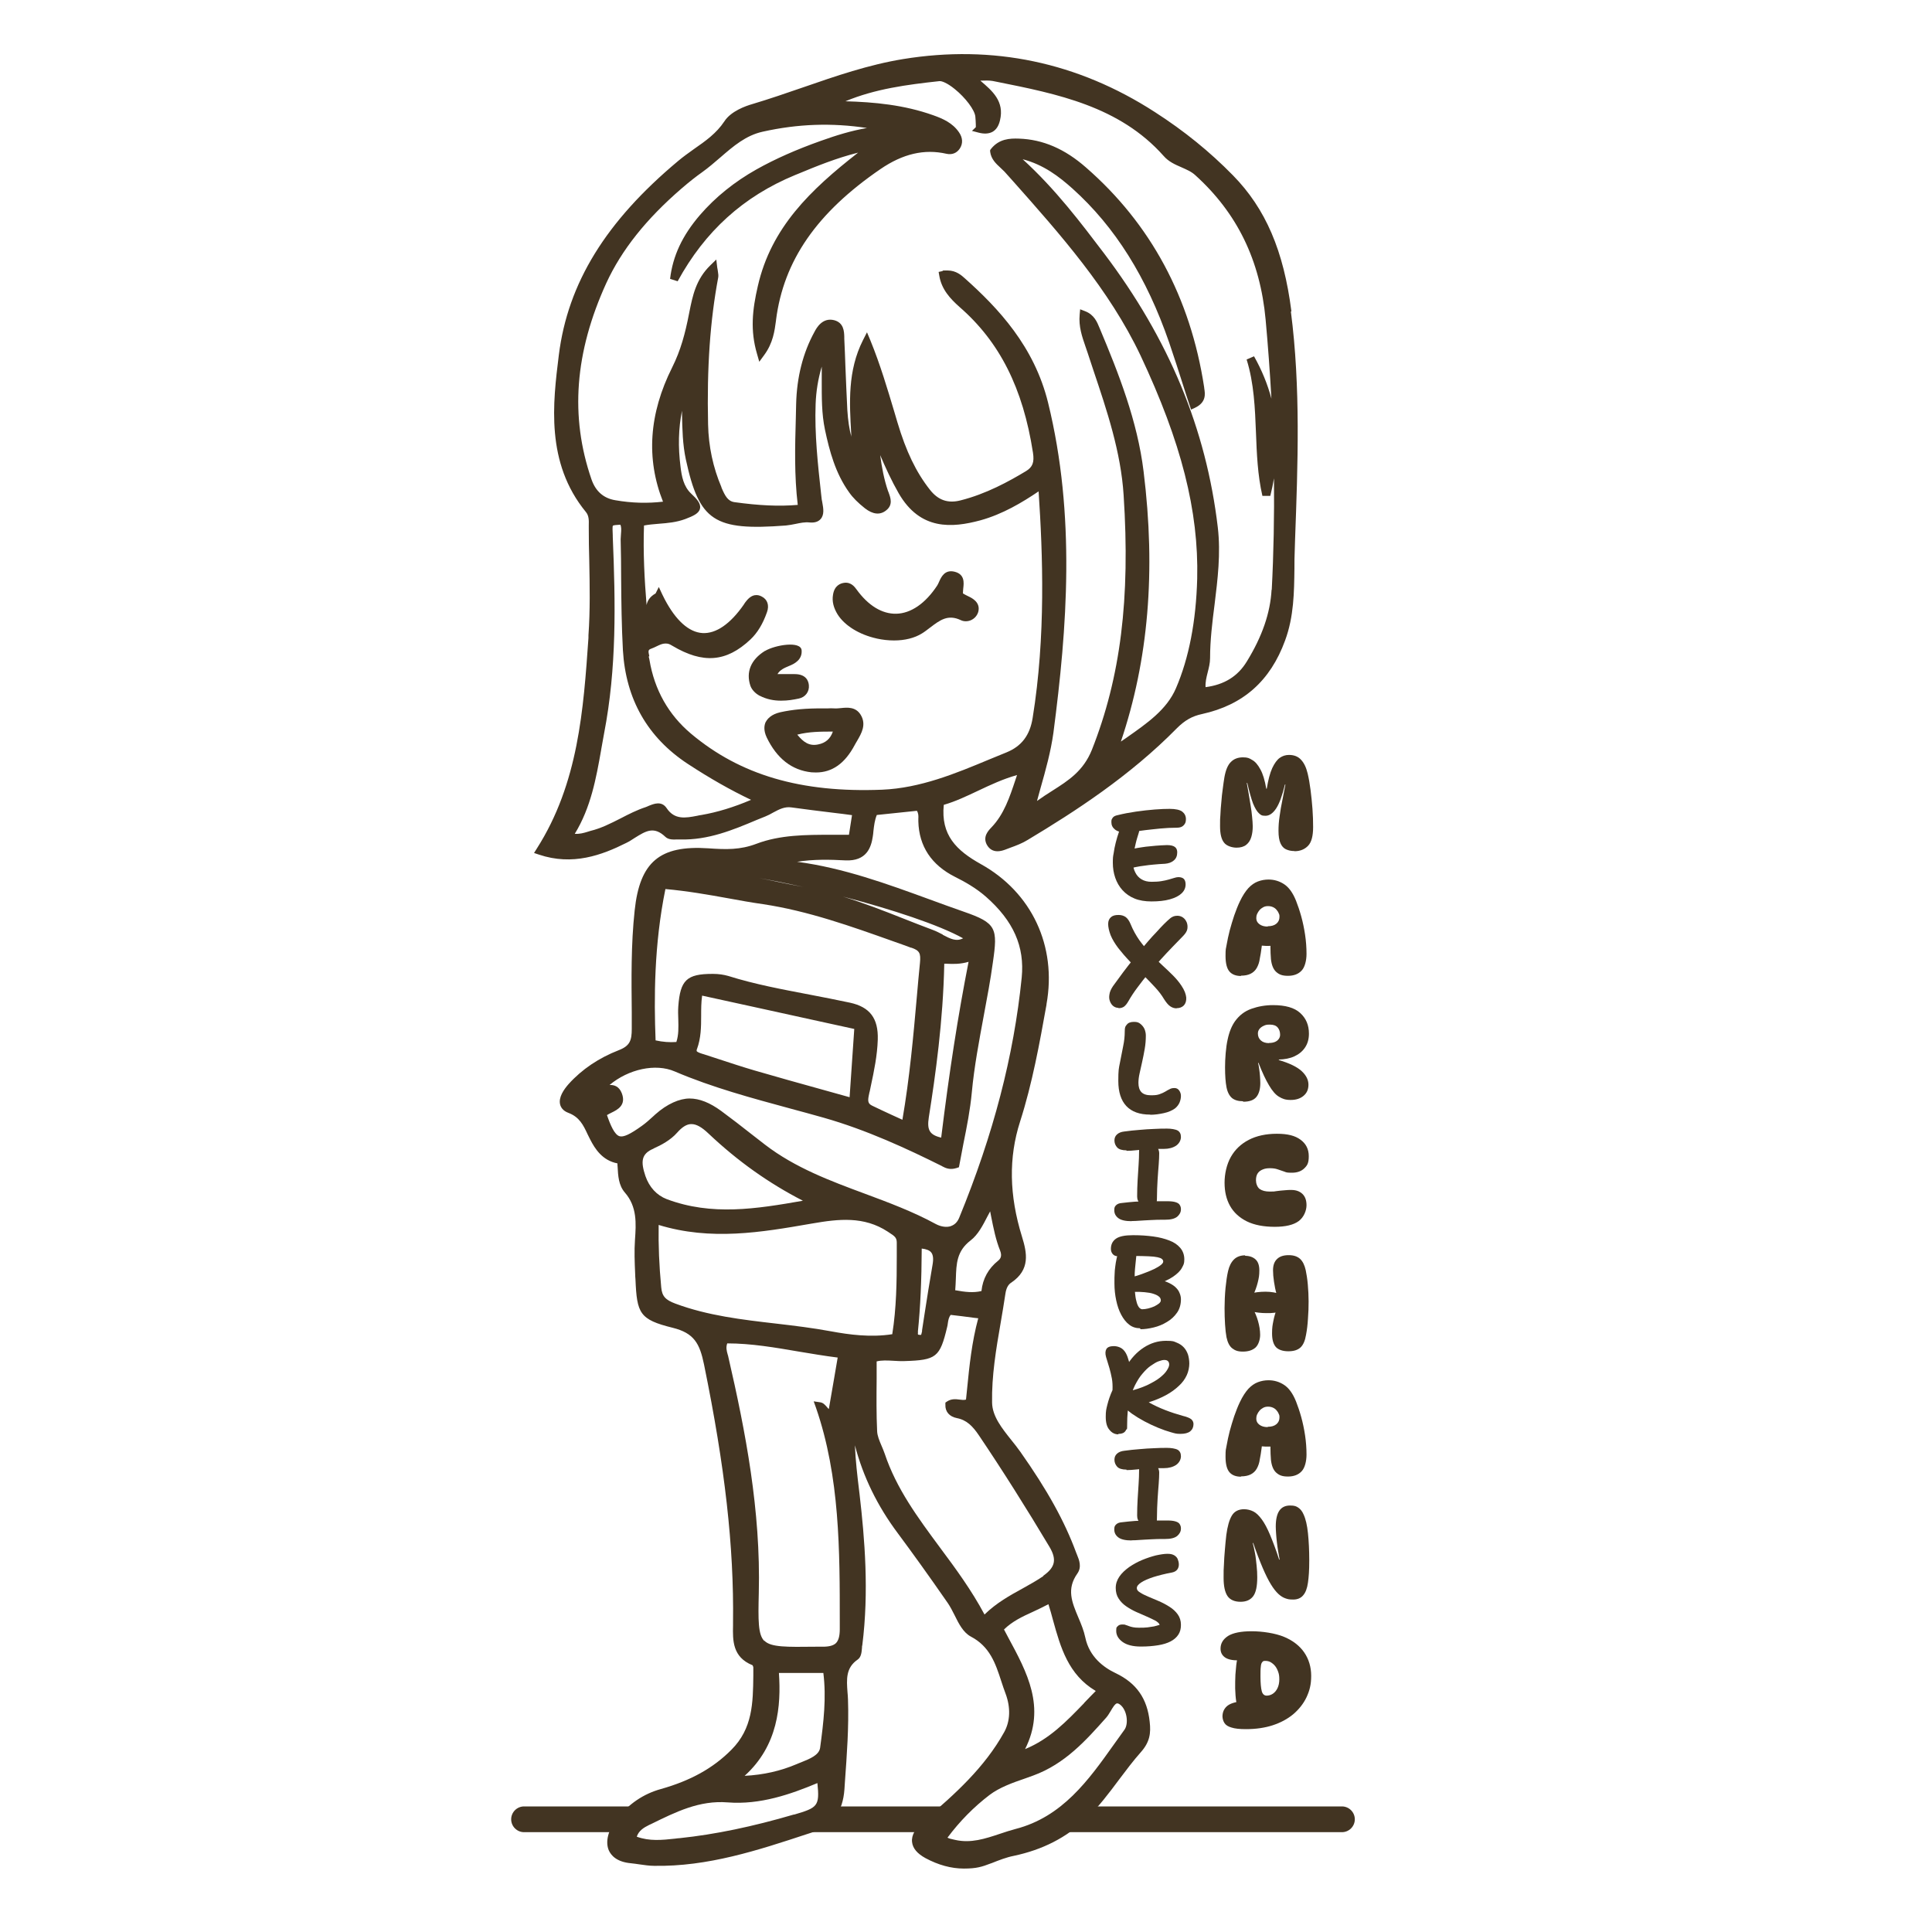 <svg xmlns="http://www.w3.org/2000/svg" fill="none" viewBox="0 0 1200 1200" height="1200" width="1200">
<path fill="#423422" d="M802.1 193.3C797.3 155.7 786.1 129.6 765.8 108.9C751.4 94.2 735.5 81.3 717.3 69.6C669.3 38.6 616.7 27.6 560.9 36.7C539.5 40.2 518.9 47.3 499 54.2C488.6 57.8 477.8 61.5 467.1 64.7C463.3 65.8 454 69 449.9 75.4C445 82.8 438.2 87.6 431 92.6C427.8 94.9 424.4 97.3 421.3 99.9C376.3 137.5 352.7 175.8 347.1 220.5C343.4 250.3 338.8 287.4 363.9 318C365.8 320.3 365.8 323.1 365.7 326.4C365.7 327 365.7 327.6 365.7 328.2C365.7 334.9 365.8 341.7 366 348.2C366.3 363.5 366.6 379.2 365.5 394.6V396.2C362.4 440.6 359.3 486.5 333.4 527.1L331.7 529.8L334.7 530.8C355.7 537.9 373.9 531.1 388.9 523.6C390.8 522.7 392.6 521.5 394.3 520.4C401.2 516.1 406.2 513 413.3 519.8C415.2 521.6 418.1 521.5 420.6 521.4C421.3 521.4 422 521.4 422.5 521.4C439.8 521.9 455.3 515.5 470.2 509.2C471.9 508.5 473.6 507.8 475.4 507.1C477.1 506.4 478.7 505.6 480.2 504.7C484.1 502.6 487.4 500.9 491.6 501.5C500.4 502.7 509 503.8 518.2 504.9C521.8 505.3 525.5 505.8 529.2 506.3C528.5 510.6 527.9 514.5 527.3 518.5C523.6 518.5 519.9 518.5 516.3 518.5C500.7 518.5 484.5 518.5 469.8 524.1C459.8 527.9 451.1 527.7 439.9 526.9C409.8 524.9 397.4 535.3 394.2 565.5C391.9 586.7 392.2 608.3 392.4 629.1C392.4 632.4 392.4 635.7 392.4 639C392.4 646.2 391.3 649.6 384.3 652.3C372 657.1 361.5 664.1 353.2 673.3C350.2 676.7 346.8 681.6 347.9 686C348.3 687.6 349.5 689.9 353 691.2C359.9 693.8 362.3 698.8 365 704.6C365.5 705.6 366 706.6 366.5 707.6C369.6 713.7 374.2 720.8 383.5 722.6C383.5 723.3 383.5 724 383.6 724.6C383.9 730.3 384.2 736.2 388.1 740.7C395.8 749.5 395.1 760 394.4 770C393.9 777 394.2 784.1 394.5 791C394.5 792.2 394.6 793.4 394.7 794.7C395.6 815.8 397.2 819.6 417.8 824.7C431.1 828 434.6 834.4 437.3 847.6C450.3 911.2 455.9 960.5 455.3 1007.7C455.3 1008.3 455.3 1009 455.3 1009.6C455.1 1018.8 454.9 1029.3 467.4 1034.3C467.6 1034.6 467.9 1035.3 467.9 1035.6C467.9 1037.3 467.9 1039.1 467.9 1040.8C467.7 1057.7 467.5 1073.6 454.3 1086.8C442.9 1098.3 428.9 1106 410.5 1111.2C399.6 1114.2 390.4 1120.5 383 1129.9C377.7 1136.7 375.9 1143.9 378.1 1149.2C379.5 1152.4 383 1156.5 391.9 1157.3C393.6 1157.5 395.4 1157.7 397.2 1158C400.2 1158.4 403.2 1158.9 406.3 1158.9C439.6 1159.5 470.9 1149.2 501.2 1139.2L504.3 1138.2C517.1 1134 523.5 1125.5 524.5 1111.3L524.8 1106.7C526 1090 527.3 1072.8 526.7 1055.6C526.7 1054.1 526.5 1052.6 526.4 1051.1C525.8 1043 525.3 1035.9 532.7 1030.8C534.9 1029.3 535.2 1026.2 535.4 1023.4C535.4 1022.8 535.4 1022.3 535.6 1021.8C539.8 988.5 537.1 955.8 533.9 928.2L533.6 925.7C532.5 916.6 531.4 907.3 531 897.7C536.1 917.2 544.9 935.3 557.7 952.4C566.9 964.8 576.5 978.1 588.7 995.7C590.2 997.9 591.6 1000.6 592.9 1003.2C595.5 1008.5 598.3 1014 603 1016.5C614.8 1022.7 618.3 1033.1 621.9 1044.2C622.8 1046.8 623.6 1049.5 624.6 1052C627.8 1060.6 627.5 1069.1 623.7 1075.9C611.6 1097.7 593.4 1114.2 574.1 1130.6C568.6 1135.3 566 1139.9 566.5 1144.1C566.9 1148 569.7 1151.3 574.8 1154.1C582.8 1158.4 590.8 1160.6 598.7 1160.6C606.6 1160.6 609.9 1159.5 615.4 1157.4L616 1157.2C620.5 1155.4 625.1 1153.6 629.7 1152.7C647.6 1148.9 662.3 1141.4 674.7 1129.6C682.5 1122.2 688.9 1113.6 695.1 1105.3C699.4 1099.6 703.8 1093.7 708.6 1088.3C714.2 1082 714.9 1076.5 714.1 1069.5C712.6 1055 705.9 1045.4 692.9 1039.2C685.7 1035.8 676.6 1029.2 674.1 1017.1C673.2 1012.8 671.5 1008.7 669.8 1004.7C665.8 995.2 662.3 987 669.2 977.3C672 973.3 670.3 968.9 669 965.8C668.8 965.3 668.6 964.8 668.4 964.3C661.2 944.8 650.5 925.5 633.8 901.8C632 899.3 630.1 896.8 628.2 894.5C622.4 887.2 616.3 879.7 616.2 871.1C615.9 854.6 618.7 837.9 621.5 821.8C622.5 815.8 623.6 809.6 624.5 803.4C625 800.1 626.2 797.8 628.2 796.6C640 788.6 637.9 778.2 634.8 768.2C626.8 742.4 626.4 719 633.6 696.6C641.2 672.9 645.7 648 650 624V623.7C656.5 587.7 640.9 554.3 609.2 536.7C594 528.2 584.3 518.7 586.2 499.9C593.5 497.8 600.4 494.5 607.6 491.1C615.2 487.5 623.1 483.8 631.7 481.4C631.4 482.3 631.1 483.2 630.8 484.1C627.1 495.2 623.6 505.8 615.8 513.9C613.9 515.9 610.3 519.6 612.9 524.6C616.3 530.8 622.6 528.4 624.7 527.6C625.7 527.2 626.6 526.9 627.6 526.5C631.2 525.2 634.9 523.8 638.3 521.7C667.8 504 701.8 482 731 452.3C735.8 447.5 740.4 444.8 746.6 443.5C772.1 437.9 789 423 798.2 397.8C803.7 382.9 803.8 367.7 804 353.1C804 349.3 804 345.3 804.2 341.4L804.4 334.9C806.1 288.6 807.9 240.7 801.8 193.6L802.1 193.3ZM687.2 1066.7C688.2 1065.6 689 1064.1 689.9 1062.7C691 1060.8 692.5 1058.3 693.7 1058C694.3 1057.9 695.1 1058.3 695.6 1058.7C697.6 1060.1 699.2 1063.1 699.7 1066.4C700.2 1069.6 699.7 1072.6 698.4 1074.4C696.2 1077.4 693.9 1080.6 691.8 1083.6C676.1 1105.7 659.8 1128.5 630.8 1136C627.5 1136.9 624.3 1137.9 621.1 1139C611.8 1142.1 603 1145 593.3 1142.8C592.9 1142.7 592.4 1142.6 592 1142.5C590.7 1142.2 589.6 1142 588.5 1141.4C596.1 1131.2 604.9 1122.3 614.6 1114.9C620.8 1110.2 628.9 1107.3 636.8 1104.6C638.5 1104 640.1 1103.4 641.8 1102.8C661.5 1095.6 674.6 1080.9 687.3 1066.6L687.2 1066.7ZM673.4 1057.8C662.3 1069.3 651.8 1080.2 636.7 1086.4C649.8 1060.4 637.8 1038.5 626.3 1017.2C625.4 1015.5 624.5 1013.8 623.6 1012.1C628.8 1007 635 1004.1 641.6 1001.1C644.8 999.6 648 998.1 651.2 996.4C652.3 999.8 653.2 1003.2 654.1 1006.5C658.7 1023.1 663.5 1040.2 680.6 1050.3C678.1 1052.8 675.7 1055.3 673.4 1057.7V1057.8ZM789.8 366.3C789 380.7 784 395.3 774.4 410.9C768.8 420.1 760.4 425.3 748.8 426.8C748.6 423.8 749.3 420.8 750.1 417.7C750.8 414.9 751.6 411.9 751.6 408.8C751.6 397.6 753 386.3 754.4 375.4C756.3 359.9 758.3 343.8 756.4 327.6C749.2 266.4 726.1 210.7 685.7 157.3C671.5 138.6 655.7 117.6 635.2 98.9C648.2 102.3 657.7 109.6 666.1 117.1C692.6 140.9 712.2 172.2 726.2 212.8C729.2 221.6 732.1 230.6 734.9 239.4C736.2 243.5 737.5 247.6 738.9 251.7L739.8 254.4L742.4 253.2C749.4 249.8 748.5 244.5 748 241.3C748 241 747.9 240.7 747.9 240.4C739.4 184.9 714.7 139 674.5 104C661.4 92.5 647.8 86.6 632.9 86.1C627.2 85.9 620.6 86.2 615.6 92.4L615 93.2V94.2C615.6 98.9 618.7 101.7 621.4 104.2C622.3 105 623.1 105.8 623.9 106.6L629.1 112.4C658.5 145.5 688.9 179.7 708.4 220.8C733.7 274.6 744.6 317.3 743.6 359.4C742.9 385.8 738.5 408.7 730.4 427.5C724.7 440.8 712.5 449.2 699.7 458.2C698.6 459 697.4 459.8 696.2 460.6C713.3 409.9 718 354.9 710.3 292.8C706.5 261.6 694.8 231.9 683.2 204.3L682.9 203.6C681.5 200.2 679.7 195.5 674 193.3L670.9 192.1L670.6 195.4C669.9 202.8 672.1 209.1 674.2 215.2C674.6 216.5 675.1 217.7 675.5 219C676.7 222.6 677.9 226.2 679.1 229.9C687.5 254.9 696.2 280.7 697.9 307.5C702.1 371.9 696 420.7 678.2 465.7C672.9 478.9 663.6 484.8 653.7 491.1C650.5 493.1 647.3 495.2 644.1 497.5C644.8 494.8 645.6 492.1 646.3 489.5C649.5 478.3 652.7 466.7 654.3 455.1C662.8 390.1 668.2 320.3 651 250.2C642.4 215.1 620 191.4 599.3 172.9C597.3 171.1 593.9 168 588.6 168C583.3 168 586.5 168.1 585.3 168.4L583 168.9L583.4 171.2C584.8 179.8 590.3 185.6 595.9 190.6C620.9 212.3 635.4 241.1 641.6 281.2C642.5 287.1 641.4 290.1 637.3 292.6C626.7 299 612.5 306.8 596.6 310.8C588.8 312.8 582.7 310.7 577.6 304.2C569 293.3 562.8 280.4 557.4 262.3C556.8 260.3 556.2 258.3 555.6 256.2C551.2 241.5 546.7 226.3 540.6 211.4L538.5 206.4L536 211.3C526.4 230.3 527.6 250.2 528.7 269.4C528.7 270 528.7 270.7 528.8 271.3C527.5 266.5 526.7 261.1 526.3 254.8C525.8 245.7 525.5 236.5 525.1 227.6C524.9 222 524.7 216.2 524.4 210.4C524.4 210 524.4 209.6 524.4 209.2C524.3 205.9 524.1 200.5 518.2 198.9C510.9 197 507.2 203.6 505.9 206.1C498.7 219.2 494.9 234.3 494.5 250.9C494.5 253.8 494.3 256.7 494.3 259.6C493.8 277.1 493.3 295.2 495.5 313.6C483.7 314.6 471.5 314 456.2 311.9C452 311.3 450.3 307.9 448.1 302.8V302.6C442.9 290.4 440.1 277.3 439.8 263.6C439 228 441.1 199 446.1 172.3C446.3 171.1 446.1 170 445.9 168.6C445.8 167.9 445.7 167.1 445.5 166.2L444.9 161.2L441.3 164.7C432.2 173.5 430.2 183.8 428.2 193.7L428 194.7C425.6 207.1 422.8 217.6 417.5 228.2C403.1 256.9 401.2 284.9 411.8 311.6C402.2 312.7 392.5 312.5 382.2 310.7C374.9 309.5 370 305.2 367.4 297.8C353.9 258.7 357 218.8 376.6 175.8C386.1 155.2 401.4 136 423.3 117.1C428.4 112.7 432.4 109.6 436.2 106.9C440.1 104.1 443.8 100.9 447.4 97.8C455.6 90.7 463.3 84.1 473.7 81.8C495.7 76.9 516.6 76.2 538.5 79.5C528.7 81.2 519.6 84 509.8 87.5C494.6 92.9 481.5 98.7 469.9 105.2C456.2 112.9 444.4 122.4 434.8 133.5C423.8 146.3 417.9 158.9 416.2 173.2L420.9 174.7C437.9 143.6 461.7 122 493.9 108.7L495.4 108.1C507.2 103.2 519.4 98.2 533 94.8C503.4 117.9 479 141.3 470.7 177.7C467.3 192.4 465.9 205.2 470.2 219.8L471.6 224.7L474.6 220.6C480.2 213 481.1 205.6 482 199V198.8C486.7 161.9 507.3 132.1 546.9 105C560.8 95.5 574.1 92.4 587.8 95.5C591.3 96.3 594.3 95.1 596.2 92.2C598.2 89.1 598 85.5 595.6 82.1C591.6 76.3 585.6 73.7 579.7 71.6C561.5 65.1 542.9 63.4 525.1 62.9C543.6 55.2 563.2 52.6 583.4 50.4C584.8 50.2 588.2 51.4 593 55.3C599.7 60.7 605.4 68.3 605.8 72.4C606 74 606 75.7 606.1 77.5C606.1 78 606.1 78.5 606.1 79L603.7 81.3L607.9 82.4C611.4 83.3 614.3 83.1 616.6 81.8C618.8 80.5 620.3 78.2 621.1 74.8C624 62.9 616.3 56.4 608.9 50.1C611.9 50 614.3 49.9 616.6 50.3L619.1 50.8C656.6 58.3 695.3 66 722.7 96.8C725.9 100.5 729.9 102.2 733.8 103.9C736.9 105.3 739.9 106.5 742.4 108.8C768.4 132.3 782.7 161.6 786.1 198.5C787.6 215 788.8 231.4 789.7 247.6C787.3 238.6 783.7 229.8 778.9 221.3L774.3 223.3C778.9 238 779.5 253.6 780.1 268.6C780.6 281.6 781.1 295 784.1 308H789C789.9 304.4 790.7 300.7 791.3 297.1C791.5 320.5 791.1 343.7 789.9 366.4L789.8 366.3ZM373.4 465.6C374 462.3 374.6 458.9 375.2 455.6C383.1 414.8 382.3 374.6 380.6 333.4V332.6C380.5 329.8 380.3 327 380.7 326.5C381.1 326.2 383.1 326 385.3 325.9C386 327.4 385.9 329.1 385.7 331.6C385.7 332.7 385.5 333.8 385.5 335C385.7 343 385.8 351.2 385.8 359.1C385.9 373.8 386.1 389 386.9 403.9C388.7 434.3 402.2 458 427.1 474.4C441 483.5 453.7 490.7 466.5 496.8C455.7 501.4 445.5 504.5 435.7 506.2C434.8 506.3 433.9 506.5 433 506.7C425.8 508.1 419 509.3 414.1 502C410.9 497.2 406 499.3 403 500.5C402.3 500.8 401.7 501.1 401.1 501.3C395.6 503.1 390.5 505.7 385.5 508.3C379.2 511.5 373.3 514.5 366.7 516.1C366.2 516.3 365.6 516.4 365.1 516.6C362.5 517.4 360 518.1 357 517.9C367 501.6 370.3 483.3 373.4 465.7V465.6ZM403.3 407.6C402.5 404.1 402.6 403.6 404.5 402.9C405.6 402.5 406.7 402 407.7 401.5C409.8 400.5 411.4 399.7 413.3 399.7C415.2 399.7 415.9 400.1 417.6 401.1C436.6 412.4 451.1 411.3 466.1 397.2C470.5 393 473.8 387.6 476.4 380.2C477.9 376 476.7 372.3 473.1 370.5C470.7 369.2 467.1 368.7 463.4 373.5C463 374 462.6 374.5 462.3 375C462.2 375.2 462.1 375.3 462 375.5C453.6 387.6 444.7 393.7 436.3 393.2C427.9 392.7 419.8 385.4 412.9 372.3C412.4 371.4 411.9 370.4 411.4 369.3L409.2 364.6L407.2 368.6C403.6 370.6 402.1 373.2 401.6 375.8C400.3 360 399.4 343.2 400 326.4C403 325.8 406.1 325.6 409.4 325.3C414.7 324.9 420.2 324.4 425.6 322.4C430.6 320.5 434.2 318.9 434.8 315.8C435.4 312.7 432.8 309.9 429.3 306.6C424.5 302.1 423.4 295.7 422.7 290C421.1 277.5 421.4 266.1 423.6 255.1C423.6 255.7 423.6 256.3 423.6 257C423.8 266.8 424 276.1 426 285.4C434.3 323.7 443.6 329.8 488.1 326.4C490.2 326.2 492.2 325.8 494.2 325.4C497.1 324.8 499.8 324.2 502.8 324.5C505.9 324.8 508.2 324.1 509.7 322.4C512.1 319.7 511.4 315.7 510.8 312.4C510.7 311.6 510.5 310.9 510.4 310.3L510 306.8C508 288.5 505.9 269.6 506.6 250.9C506.9 243 508.1 235.5 510.4 227.7C510.4 230.6 510.4 233.4 510.4 236.2C510.4 246.9 510.3 256.9 512.4 266.9C515.2 280.1 518.9 294 527.4 305.8C529.7 309.1 532.9 312.3 537.2 315.7C542.2 319.6 546.7 320 550.4 317C554.8 313.6 553.1 309.1 552 306.1C551.9 305.8 551.8 305.4 551.6 305.1C549.1 297.8 547.7 290.3 546.7 282.7C550.1 290.7 553.8 298.7 558.2 306.4C571.6 329.6 591.4 327.9 608.9 323.2C622.7 319.4 634.9 312.1 645.1 305.2C647.7 344.3 649.6 395.2 641.4 445.9C639.7 456.7 634.5 463.5 625.2 467.3C621.7 468.7 618.2 470.2 614.7 471.6C593.6 480.4 571.7 489.5 547.9 490.5C497.5 492.5 459.8 481.4 429.2 455.7C415.2 443.9 406.5 428.5 403.4 409.9C403.3 409.2 403.1 408.5 402.9 407.8L403.3 407.6ZM648.1 978.9C644 981.7 639.7 984.1 635.2 986.6C627.2 991 619 995.5 611.5 1002.8C603.5 987.8 593.6 974.3 583.9 961.3C570 942.5 556.8 924.7 549.5 902.9C548.9 901.2 548.2 899.5 547.5 897.9C546.2 894.8 544.9 891.8 544.8 888.9C544.3 878.3 544.4 867.8 544.5 856.6C544.5 853 544.5 849.3 544.5 845.6C547.5 844.8 551.1 845 554.8 845.2C557 845.3 559.3 845.5 561.6 845.4C581.6 844.8 583.8 843.1 588.3 824.2C588.5 823.5 588.6 822.8 588.7 822C589 819.9 589.3 818.2 590.5 816.7C595 817.2 599.8 817.8 604.9 818.5L607.6 818.8C603.6 833.6 602.1 848.3 600.7 862.5C600.5 864.8 600.2 867.1 600 869.3C598.7 869.7 597.4 869.5 595.9 869.3C593.7 869 590.9 868.7 588.2 870.5L587.2 871.2V872.5C587 876.8 589.7 879.9 594.3 880.8C600.5 882 604.2 885.9 608 891.5C622.7 913.3 637.4 936.6 651.8 960.7C656.5 968.6 655.5 973.5 647.9 978.8L648.1 978.9ZM570.1 827.3C571.7 811.7 572.4 795.2 572.5 775.5C575.3 775.8 577.3 776.6 578.3 777.8C579.6 779.3 579.9 781.9 579.2 785.7C577.4 795.9 575.8 806.3 574.2 816.5C573.7 819.8 573.2 823 572.7 826.3V826.9C572.5 827.6 572.3 828.8 572.1 829.1C572.1 829.1 571.9 829.2 571.1 829.1C570.5 829.1 570.3 828.9 570.2 828.9C570.2 828.9 570 828.6 570.2 827.3H570.1ZM406 713.3C410.4 711.4 416.5 708.2 420.6 703.5C423.6 700.1 426.4 698.3 429.1 698.2C429.2 698.2 429.3 698.2 429.5 698.2C432.5 698.2 435.8 700 440.1 704.1C458.3 721.3 477.5 734.9 498.7 745.8C469.6 750.9 442.1 755.3 414.1 744.8C407.9 742.4 403.3 737.4 400.9 730.5C398 721.8 398 716.7 406 713.4V713.3ZM409 760.8C441.5 770.8 473 765.4 503.5 760.1L504.7 759.9C520.9 757.1 536.6 755.3 551.4 765C551.8 765.3 552.2 765.5 552.6 765.8C555.7 767.8 557 768.8 557 771.8C557 774.6 557 777.3 557 780.1C557 796 556.8 812.4 554.2 828.7C540.8 830.8 527.5 829 516.1 826.9C504.8 824.8 493.2 823.4 482 822.1C461.2 819.7 439.6 817.2 419.5 809.7C413.3 807.4 411.2 805.1 410.7 799.6C409.4 785.9 408.9 773.5 409.1 760.8H409ZM593.3 801.5C593.5 799 593.6 796.6 593.7 794.1C594 785 594.2 777.1 602.8 770.5C607.5 766.9 610.4 761.2 613.5 755.2C614 754.3 614.5 753.3 615 752.4C615.2 753.5 615.4 754.5 615.6 755.5C617.1 763 618.5 770.1 621.2 776.8C622.6 780.4 621.2 782 620 783C613.9 787.9 610.4 794.2 609.6 801.9C604.4 803.1 599.4 802.5 593.4 801.4L593.3 801.5ZM590.8 761.5C588.1 762.5 584.5 762 581.3 760.3C567.2 752.6 551.9 746.9 537.1 741.4C515.8 733.5 493.8 725.3 475.2 711C472.3 708.8 469.5 706.6 466.7 704.4C460.6 699.6 454.3 694.7 447.9 690C440.9 684.9 434.5 682.3 428.3 682.3C422.1 682.3 414.4 685.6 407 692.2L405.7 693.4C403.5 695.4 401.2 697.5 398.8 699.2C391.3 704.6 387.2 706.5 384.7 705.7C381.7 704.7 379.2 699 377 692.6C377.8 692.1 378.8 691.6 379.8 691.1C383.5 689.3 389.1 686.5 386.2 679C384.5 674.7 381.5 673.8 378.6 673.9C390.3 664.1 407.1 660.3 419.1 665.5C442.5 675.5 467.2 682.1 491.1 688.6C497.8 690.4 504.8 692.3 511.5 694.2C538.3 701.8 563.6 713.6 584.9 724.2L585.4 724.5C587.3 725.5 590 726.8 594.1 725.5L595.6 725L595.9 723.5C596.7 719.1 597.6 714.6 598.4 710.3C600.5 700 602.6 689.3 603.6 678.6C605.1 662.4 608.2 646.2 611.1 630.5C613.1 619.8 615.2 608.7 616.7 597.7C619.8 576.5 618.9 573.3 598.7 566.3C591.6 563.8 584.3 561.2 577.3 558.6C551 549 523.9 539.1 495.3 535.3C495.2 535.3 495 535.3 494.9 535.3C505.5 533.6 515.6 533.9 525.1 534.4C538.3 535 541.1 526.3 542.1 519.6C542.3 518.5 542.4 517.4 542.5 516.2C542.9 512.7 543.3 509.4 544.6 506.2C552.4 505.4 561.2 504.5 569.5 503.6C570.5 505.2 570.5 506.8 570.4 508.7C570.4 509.2 570.4 509.7 570.4 510.2C570.8 525.6 578.5 537.3 593.3 544.7C598.9 547.5 606 551.4 612.3 556.9C629.5 572 636.5 587.9 634.6 607.2C629.7 655.8 617 704.6 595.8 756.3C594.7 759 593 760.7 590.7 761.5H590.8ZM471.5 545.4C480.1 546.9 489.4 548.8 499 550.9C493.6 549.9 488.2 548.8 482.9 547.7C479.1 546.9 475.3 546.1 471.5 545.4ZM584.6 706.6C577.3 704.9 575.7 701.8 576.9 694C581 668.1 585.8 634.1 586.5 598.6C587 598.6 587.5 598.6 588 598.6C592.2 598.8 596.5 598.9 601.6 597.4C595 630.9 589.6 665.8 584.6 706.5V706.6ZM432.9 651.6C435.4 644.8 435.5 638 435.5 630.8C435.5 626.8 435.5 622.6 436.1 618.4C460.1 623.6 483.9 628.9 508.2 634.2L530.6 639.1C529.7 652.8 528.8 666.1 527.7 681.5C522.1 679.9 516.6 678.4 511.2 676.9C496.5 672.8 482.7 669 468.7 664.9C461.2 662.7 453.6 660.2 446.3 657.8C443.3 656.8 440.2 655.8 437.1 654.8L436.4 654.6C435.1 654.2 433 653.5 432.7 652.8C432.7 652.6 432.7 652.2 432.8 651.7L432.9 651.6ZM585.6 580.5C583.6 579.5 581.6 578.4 579.4 577.6C573.2 575.3 566.9 572.8 560.8 570.4C548.7 565.6 536.3 560.8 523.6 556.9C553.9 564.8 583.1 574.4 598.2 582.8C593.9 585 590.3 583.1 585.5 580.6L585.6 580.5ZM566 588.6C571.1 590.4 572 591.9 571.4 598.1C570.7 605 570.1 611.8 569.5 618.7C567.3 643.6 565 669.4 560.5 695.5C558.2 694.4 555.9 693.4 553.7 692.4C549.6 690.5 545.7 688.7 541.8 686.8C538.8 685.4 538.9 683.6 539.9 679.1C539.9 678.7 540.1 678.3 540.2 677.9L540.9 674.5C542.9 665.2 544.9 655.5 545.2 645.7C545.6 632.5 540.3 625.5 528 622.8C519.7 621 511.2 619.4 503 617.8C486.3 614.6 468.9 611.4 452.4 606.2C449.6 605.4 446.4 604.9 442.9 604.9C442.8 604.9 442.6 604.9 442.5 604.9C426.5 604.9 422.5 608.8 421.3 625.1C421.1 627.8 421.2 630.5 421.3 633.2C421.4 638.1 421.6 642.7 420.1 647.2C415.9 647.5 411.7 647.2 407.2 646.2C406.2 620.4 406.2 586.9 413.3 552.2C426.8 553.4 439.9 555.7 452.6 558C459.6 559.3 466.9 560.6 474 561.6C501.9 565.8 528.8 575.4 554.9 584.7C558.6 586 562.3 587.3 566 588.7V588.6ZM474.7 1019.2C470.8 1015.3 470.9 1006.3 471.3 989.4C472.6 938.4 463 888.8 452.4 842.9C452.3 842.4 452.2 841.9 452 841.4C451.3 838.9 450.8 836.9 451.7 834.4C466.6 834.4 481.6 837 496.2 839.5C504.1 840.8 512.2 842.2 520.3 843.2C519.6 847.4 518.9 851.5 518.2 855.5C517 862.2 515.9 868.7 514.8 875.2C514.4 874.9 514 874.4 513.5 873.8C512.5 872.7 511.4 871.3 509.5 871L505.4 870.4L506.8 874.3C521.7 917.3 521.6 963.2 521.6 1007.6V1012C521.6 1016.2 520.8 1019 519.2 1020.6C517.6 1022.1 515 1022.8 511 1022.8C510.2 1022.8 509.4 1022.8 508.7 1022.8C508 1022.8 507.3 1022.8 506.5 1022.8C488.7 1023 478.8 1023.2 474.8 1019.1L474.7 1019.2ZM493.2 1127C467.3 1134.6 444.1 1139.4 422.3 1141.7C421.3 1141.7 420.4 1141.9 419.4 1142C411.2 1142.9 403.4 1143.7 395.5 1140.8C396.8 1137 399.8 1135.2 403.2 1133.5L404.3 1133C419.8 1125.4 434.4 1118.1 452 1119.5C472.2 1121.1 491.2 1114.4 507.7 1107.5C509.2 1121.9 507.8 1122.8 493.2 1127.1V1127ZM497.6 1094.6C496.7 1095 495.7 1095.3 494.9 1095.7C484.8 1100 474.2 1102.4 462.5 1103C483.3 1084.2 485.2 1059.5 483.8 1039.1H511.4C513.3 1054.6 511.6 1069.3 509.4 1085.5C508.8 1090.1 503.1 1092.4 497.6 1094.6Z"></path>
<path fill="#423422" d="M544.5 396.6C548.2 397.4 551.8 397.8 555.3 397.8C562 397.8 568.1 396.3 572.7 393.4C574.5 392.3 576.1 391 577.7 389.8C583.9 385.1 588.8 381.4 596.8 385.2C598.7 386.1 601 386.1 603.1 385.2C605.3 384.2 606.9 382.4 607.6 380.1C609.2 374.2 603.8 371.5 601.7 370.5L600.1 369.7C599.4 369.3 598.7 369 598.1 368.6C598.1 367.6 598.2 366.5 598.3 365.4C598.7 362 599.3 356.7 592.9 355.1C586.8 353.6 584.6 358.4 583.3 361.3C582.9 362.2 582.5 363.1 582.1 363.7C574.8 374.8 565.8 381 556.7 381.2C547.9 381.4 539.3 376.2 532 366.1C530.9 364.6 528.6 361.4 524.3 362C522.1 362.3 518.3 363.6 517.4 369.4C516.7 373.5 517.7 377.5 520.3 381.7C524.7 388.6 533.7 394.2 544.6 396.6H544.5Z"></path>
<path fill="#423422" d="M475.6 448.4C474.7 450.3 474.1 453.5 476.2 458C482.5 471.1 491.8 478.4 504 479.7C505 479.7 505.9 479.8 506.8 479.8C516.9 479.8 524.8 474.2 530.9 462.7C531.3 461.9 531.9 461 532.4 460.1C535 455.6 538.3 450.1 534.6 444C531.5 438.9 526.2 439.4 522.4 439.8C520.9 439.9 519.6 440.1 518.4 440C516.9 439.9 515.4 439.9 513.9 440H511.6C500.6 439.9 492.3 440.7 484.6 442.4C479 443.7 476.6 446.5 475.6 448.5V448.4ZM495.2 456.3C502.6 454.4 509.8 454.4 517.3 454.4C515.8 458.8 512.8 461.5 508.1 462.4C502.7 463.5 499.1 461.1 495.2 456.3Z"></path>
<path fill="#423422" d="M471.8 432.1C476.2 434.4 480.7 435.2 485.1 435.2C489.5 435.2 492.7 434.6 496.1 433.9C500.2 433.1 502.8 429.6 502.4 425.6C502.2 423 500.7 418.7 493.6 418.7H482.9C484.5 416 487.1 414.9 490.2 413.6C493.2 412.4 498.4 409.9 497.9 403.9C497.4 397.9 481.4 400.6 475.2 404.3H475.1C466.4 409.7 463.2 417.4 466.1 426C467.1 428.8 469.7 431 471.7 432.1H471.8Z"></path>
<path fill="#423422" d="M698.9 517C696.1 517 694 516.4 692.5 515.2C691 514 690.3 512.5 690.3 510.7C690.3 508.9 690.5 509 691 508.1C691.5 507.2 692.6 506.6 694.2 506.3C697.8 505.4 701.5 504.7 705.6 504.1C709.7 503.5 713.5 503.1 717.2 502.8C720.9 502.5 724 502.4 726.5 502.4C730.2 502.4 732.8 503 734.3 504.1C735.8 505.3 736.6 506.8 736.6 508.8C736.6 510.8 736.1 511.6 735.2 512.6C734.3 513.6 732.9 514.1 731.1 514.1C727.5 514.1 724.1 514.3 720.8 514.6C717.5 514.9 714.4 515.3 711.5 515.6C708.7 516 706.2 516.3 704 516.6C701.8 516.9 700.1 517 698.9 517ZM715.2 559.9C711.2 559.9 707.6 559.3 704.7 558.1C701.7 556.9 699.2 555.1 697.2 552.9C695.2 550.7 693.7 548.1 692.7 545.2C691.7 542.3 691.2 539.2 691.2 535.9C691.2 532.6 691.3 532.1 691.7 530C692 527.9 692.4 525.7 693 523.4C693.6 521.1 694.2 518.9 695 516.7C695.7 514.6 696.7 513 698.1 511.8C699.5 510.7 701.2 510.1 703.1 510.1C705 510.1 705 510.3 705.8 510.7C706.5 511.1 707.1 511.6 707.5 512.3C707.9 513 708 513.9 707.9 514.9C707.6 516.3 707.1 518.1 706.4 520.2C705.7 522.4 705.2 524.8 704.6 527.5C704.1 530.2 703.8 533 703.8 535.9C703.8 538.8 704.3 540.2 705.2 542C706.1 543.8 707.4 545.2 709.1 546.2C710.8 547.2 712.8 547.7 715.2 547.7C717.6 547.7 719.5 547.6 721.3 547.3C723.1 547 724.6 546.7 725.9 546.3C727.2 545.9 728.3 545.6 729.3 545.3C730.3 545 731.1 544.8 731.9 544.8C733.4 544.8 734.6 545.2 735.3 545.9C736 546.6 736.4 547.8 736.4 549.3C736.4 551.4 735.6 553.3 733.9 554.9C732.2 556.5 729.8 557.7 726.6 558.6C723.4 559.5 719.6 559.9 715.1 559.9H715.2ZM701.4 539.4C700.1 539.7 699.2 539.6 698.4 539.1C697.7 538.6 697.2 537.9 696.9 536.9C696.6 535.9 696.5 534.9 696.5 533.7C696.5 532.5 697 530.9 698 529.8C699 528.7 700.3 527.9 701.8 527.6C703.2 527.3 704.8 527 706.4 526.7C708 526.4 709.8 526.2 711.7 525.9C713.6 525.7 715.6 525.5 717.8 525.3C720 525.1 722.3 525 724.8 524.9C727.1 524.9 728.8 525.3 729.8 526.1C730.8 526.9 731.2 528 731.2 529.4C731.2 531.6 730.5 533.3 729 534.5C727.6 535.7 725.8 536.3 723.6 536.5C721.1 536.6 718.8 536.8 716.6 537C714.5 537.2 712.5 537.4 710.7 537.7C708.9 537.9 707.2 538.2 705.7 538.5C704.2 538.8 702.7 539.1 701.4 539.4Z"></path>
<path fill="#423422" d="M730.9 626.3C729.4 626.3 728.1 625.9 726.8 625C725.5 624.1 724.3 622.6 722.9 620.4C721.6 618.2 719.9 615.9 717.6 613.4C715.3 610.9 712.8 608.3 710.1 605.6C707.4 602.9 704.6 600.1 701.9 597.3C699.2 594.5 696.8 591.7 694.6 588.9C692.5 586.1 690.9 583.5 689.8 580.8C688.8 578.1 688.3 575.8 688.3 573.9C688.3 572 688.9 570.7 690 569.7C691.1 568.7 692.6 568.3 694.7 568.3C696.4 568.3 697.9 568.7 699.2 569.6C700.4 570.5 701.4 572 702.2 573.9C703.7 577.6 705.6 581 707.7 584C709.9 587 712.2 589.8 714.6 592.4C717.1 594.9 719.5 597.3 721.9 599.5C724.3 601.7 726.5 603.8 728.6 605.9C730.7 608 732.4 610.1 733.8 612.2C735.7 615 736.6 617.5 736.8 619.6C736.9 621.7 736.4 623.3 735.3 624.5C734.2 625.6 732.7 626.2 730.8 626.2L730.9 626.3ZM694.7 626C693.5 626 692.4 625.6 691.5 624.9C690.6 624.2 689.9 623.2 689.4 621.9C688.9 620.6 688.8 619.2 689.1 617.6C689.3 616 690.1 614.3 691.3 612.5C693.4 609.6 695.5 606.7 697.6 603.9C699.7 601.1 701.8 598.4 703.9 595.8C706 593.2 708 590.7 710 588.3C712 585.9 713.9 583.7 715.7 581.7C717.6 579.7 719.3 577.9 720.8 576.2C722.4 574.5 723.8 573.1 725 572C726.3 570.8 727.3 569.9 728.2 569.5C729.1 569 730.2 568.8 731.4 568.8C732.6 568.8 733.8 569.2 734.8 569.9C735.8 570.6 736.6 571.7 737.1 572.9C737.6 574.2 737.7 575.5 737.5 576.9C737.3 578.3 736.4 579.7 735 581.2C733 583.2 730.8 585.5 728.4 588C726 590.5 723.5 593.1 721 595.9C718.5 598.7 716 601.5 713.5 604.4C711.1 607.3 708.8 610.2 706.6 613.2C704.4 616.1 702.5 619 700.9 621.8C700 623.4 699.1 624.5 698.2 625.2C697.4 625.8 696.2 626.2 694.7 626.2V626Z"></path>
<path fill="#423422" d="M714.4 692.3C707.8 692.3 702.9 690.5 699.6 687C696.3 683.5 694.6 678.3 694.6 671.4C694.6 664.5 694.9 663.6 695.6 660.1C696.3 656.5 697 653.1 697.6 649.9C698.3 646.6 698.6 643.6 698.6 640.7C698.6 637.8 699 637.5 699.9 636.4C700.7 635.3 702.2 634.7 704.3 634.7C706.4 634.7 707.3 635.1 708.4 636C709.5 636.9 710.3 637.9 710.9 639.2C711.4 640.5 711.7 641.8 711.7 643.2C711.7 645.9 711.5 648.7 711 651.5C710.5 654.3 710 657 709.4 659.6C708.8 662.2 708.3 664.6 707.8 666.8C707.3 669 707.1 671 707.1 672.6C707.1 675.1 707.7 677 708.9 678.3C710.1 679.6 712.1 680.3 714.9 680.3C717.7 680.3 718.9 680.1 720.3 679.6C721.7 679.1 722.8 678.6 723.8 678C724.8 677.4 725.6 676.9 726.5 676.5C727.3 676 728.3 675.8 729.5 675.8C730.7 675.8 731.7 676.3 732.4 677.3C733.1 678.3 733.5 679.4 733.5 680.7C733.5 682 733.2 683.5 732.6 684.9C732 686.2 731.1 687.4 729.9 688.4C728 689.8 725.6 690.8 722.8 691.4C720 692 717.2 692.4 714.5 692.4L714.4 692.3Z"></path>
<path fill="#423422" d="M702.9 758.5C699.1 758.5 696.3 757.9 694.6 756.6C692.9 755.3 692.1 753.7 692.1 751.7C692.1 749.7 692.5 749.4 693.2 748.6C694 747.8 695.2 747.3 696.8 747.2C699.9 746.8 702.5 746.6 704.8 746.4C707 746.3 709.1 746.2 711.1 746.1C713 746.1 715.1 746.1 717.2 746.1C719.3 746.1 721.8 746.1 724.6 746.1C727.4 746.1 728.9 746.3 730.2 746.7C731.5 747.1 732.4 747.7 732.8 748.5C733.3 749.3 733.5 750.1 733.5 751.1C733.5 752.9 732.7 754.4 731.2 755.7C729.6 757 727.1 757.6 723.6 757.6C720.1 757.6 717.5 757.6 714.8 757.8C712.1 757.9 709.7 758.1 707.7 758.2C705.7 758.4 704.1 758.4 702.9 758.4V758.5ZM699.7 714.5C697 714.5 695 713.9 693.9 712.7C692.8 711.5 692.2 710 692.2 708.4C692.2 706.8 692.7 705.6 693.8 704.6C694.9 703.6 696.4 703 698.3 702.8C701.4 702.4 704.6 702 707.7 701.8C710.9 701.5 713.9 701.3 716.9 701.2C719.9 701 722.5 701 724.9 701C727.3 701 730.1 701.4 731.5 702.2C732.8 703 733.5 704.3 733.5 706.2C733.5 708.1 732.5 710.2 730.5 711.6C728.5 712.9 726 713.6 722.9 713.6C719.8 713.6 717.8 713.6 715.8 713.7C713.7 713.7 711.9 713.9 710.3 714C708.7 714.1 707.3 714.3 706 714.4C704.7 714.5 703.6 714.6 702.6 714.7C701.6 714.7 700.7 714.8 699.7 714.8V714.5ZM714.1 749.3C711.7 749.3 709.9 748.7 708.4 747.6C706.9 746.5 706.3 745 706.3 743.1C706.3 739.7 706.4 736.3 706.6 733C706.8 729.7 707 726.5 707.2 723.5C707.4 720.5 707.5 717.7 707.5 715.3C707.5 712.9 707.8 711.9 708.5 710.9C709.2 709.9 710.5 709.5 712.3 709.5C714.1 709.5 716.2 710.2 717.7 711.5C719.2 712.8 720 714.5 720 716.4C720 718.3 719.9 720.4 719.7 723.2C719.5 726 719.2 729.2 719 732.7C718.8 736.3 718.6 740.2 718.6 744.4C718.6 748.6 717.1 749.3 714 749.3H714.1Z"></path>
<path fill="#423422" d="M708.1 825C705.6 825 703.3 824.3 701.4 822.8C699.4 821.3 697.8 819.2 696.4 816.6C695 814 694 811 693.3 807.7C692.6 804.4 692.2 800.9 692.2 797.2C692.2 793.5 692.2 793.2 692.3 791.5C692.3 789.8 692.5 788.2 692.7 786.7C692.9 785.2 693.1 783.6 693.5 781.9C693.9 780.2 694.3 778.4 694.8 776.3C695.1 775 695.8 774.1 696.7 773.5C697.7 772.9 698.6 772.6 699.6 772.6C700.6 772.6 702 773 703 773.7C704 774.4 704.7 775.3 705.3 776.4C705.8 777.5 706 778.7 705.8 779.9C705.6 782.1 705.4 784.1 705.2 785.8C705 787.5 704.9 789.1 704.8 790.7C704.8 792.3 704.7 794.2 704.7 796.4C704.7 798.6 704.8 801.9 705.1 804C705.3 806.1 705.7 807.9 706.1 809.2C706.5 810.5 707 811.5 707.6 812.2C708.2 812.8 708.8 813.2 709.5 813.2C710.6 813.2 711.9 813 713.2 812.7C714.5 812.4 715.8 811.9 717 811.4C718.2 810.8 719.1 810.2 719.9 809.6C720.7 808.9 721 808.3 721 807.7C721 806.7 720.6 805.9 719.8 805.3C719 804.6 717.9 804.1 716.4 803.6C714.9 803.1 713.1 802.8 710.9 802.6C708.7 802.4 706.3 802.3 703.5 802.4C702 802.4 700.7 802 699.8 801C698.8 800 698.4 798.7 698.4 797.1C698.4 795.5 698.7 795.6 699.4 794.9C700.1 794.2 701 793.7 702.2 793.5C703.3 793.2 704.7 792.8 706.4 792.3C708.1 791.8 709.9 791.1 711.7 790.4C713.5 789.7 715.3 789 716.9 788.2C718.5 787.4 719.9 786.6 720.9 785.8C721.9 785 722.5 784.3 722.5 783.6C722.5 782.9 722.2 782.4 721.7 782C721.2 781.5 720.3 781.2 719 780.9C717.7 780.6 715.8 780.4 713.4 780.3C711 780.2 707.9 780.1 704.1 780.1C700.3 780.1 700.3 780.1 698.5 780.2C696.7 780.2 695.4 780.3 694.6 780.3C693.1 780.3 692 779.9 691.2 779C690.4 778.1 690 777 690 775.7C690 773 691 770.9 693.1 769.4C695.2 767.9 698.7 767.2 703.8 767.2C708.9 767.2 712.4 767.5 716.3 768C720.1 768.5 723.5 769.4 726.3 770.5C729.2 771.6 731.4 773.1 733.1 775.1C734.7 777 735.6 779.4 735.6 782.2C735.6 785 735.1 785.6 734.1 787.5C733.1 789.4 731.2 791.2 728.6 793C726 794.8 722 796.6 717 798.2L716.4 794.4C719.7 794.7 722.4 795.3 724.6 796.2C726.8 797.1 728.5 798.1 729.8 799.2C731.1 800.4 732.1 801.6 732.6 803C733.2 804.3 733.5 805.7 733.5 807C733.5 810.2 732.7 813 731.1 815.3C729.5 817.6 727.4 819.6 724.8 821.1C722.2 822.7 719.5 823.8 716.6 824.5C713.7 825.2 711 825.6 708.4 825.6L708.1 825Z"></path>
<path fill="#423422" d="M694.6 890.9C692.5 890.9 690.6 890 689.1 888.1C687.5 886.3 686.8 883.6 686.8 880C686.8 876.4 687.1 875.3 687.8 872.5C688.5 869.7 689.5 866.7 691 863.4C691.1 860.7 691 858.3 690.6 856.2C690.2 854.1 689.7 851.9 689.1 849.8C688.5 847.7 687.8 845.4 687 842.9C686.4 840.8 686.5 839.1 687.2 837.9C687.9 836.7 689.5 836.1 691.8 836.1C694.1 836.1 696.7 837 698.2 838.9C699.8 840.7 701 844 701.9 848.7H699.5C702.5 843.7 706.1 839.8 710.4 837C714.7 834.2 719.3 832.8 724.2 832.8C729.1 832.8 729 833.2 730.8 833.9C732.6 834.6 734.1 835.6 735.3 836.9C736.5 838.2 737.3 839.7 737.9 841.4C738.4 843.1 738.7 845 738.7 847C738.7 849 738.2 851.9 737.1 854.2C736 856.6 734.4 858.8 732.2 860.8C730 862.9 727.4 864.8 724.3 866.5C721.2 868.2 717.6 869.7 713.5 871C716.7 872.8 720.1 874.4 723.7 875.8C727.3 877.2 731 878.4 734.6 879.4C737.2 880 739 880.8 739.9 881.5C740.8 882.3 741.3 883.3 741.3 884.5C741.3 886.4 740.6 887.9 739.3 889C737.9 890.1 735.9 890.6 733.2 890.6C730.5 890.6 729.8 890.3 727.3 889.6C724.8 888.9 722.2 888 719.3 886.8C716.4 885.6 713.6 884.3 710.8 882.8C708 881.3 705.4 879.7 703.1 878.1C700.8 876.4 699 874.8 697.6 873.1C697 872.2 696.7 871.2 696.7 869.9C696.7 868.6 697 867.5 697.6 866.4C698.2 865.3 699 864.6 700.1 864.4C705 863.3 709.1 861.9 712.4 860.4C715.7 858.8 718.4 857.3 720.4 855.7C722.4 854.1 723.9 852.6 724.8 851.1C725.7 849.7 726.2 848.5 726.2 847.6C726.2 846.7 726 846 725.5 845.5C725.1 845 724.3 844.7 723.2 844.7C722.1 844.7 721.2 845 719.7 845.5C718.2 846 716.7 847 714.9 848.2C713.1 849.4 711.4 851.1 709.7 853.1C707.9 855.1 706.4 857.6 704.9 860.5C703.5 863.4 702.3 866.8 701.4 870.8C700.5 874.8 700.1 879.3 700.1 884.4C700.1 889.5 699.9 887.1 699.5 888C699.1 888.9 698.5 889.6 697.7 890C696.9 890.4 695.9 890.6 694.7 890.6L694.6 890.9Z"></path>
<path fill="#423422" d="M702.9 956.8C699.1 956.8 696.3 956.2 694.6 954.9C692.9 953.6 692.1 952 692.1 950C692.1 948 692.5 947.7 693.2 946.9C694 946.1 695.2 945.6 696.8 945.5C699.9 945.1 702.5 944.9 704.8 944.7C707 944.6 709.1 944.5 711.1 944.4C713 944.4 715.1 944.4 717.2 944.4C719.3 944.4 721.8 944.4 724.6 944.4C727.4 944.4 728.9 944.6 730.2 945C731.5 945.4 732.4 946 732.8 946.8C733.3 947.6 733.5 948.4 733.5 949.4C733.5 951.2 732.7 952.7 731.2 954C729.6 955.3 727.1 955.9 723.6 955.9C720.1 955.9 717.5 955.9 714.8 956.1C712.1 956.2 709.7 956.4 707.7 956.5C705.7 956.7 704.1 956.7 702.9 956.7V956.8ZM699.7 912.8C697 912.8 695 912.2 693.9 911C692.8 909.8 692.2 908.3 692.2 906.7C692.2 905.1 692.7 903.9 693.8 902.9C694.9 901.9 696.4 901.3 698.3 901.1C701.4 900.7 704.6 900.3 707.7 900.1C710.9 899.8 713.9 899.6 716.9 899.5C719.9 899.3 722.5 899.3 724.9 899.3C727.3 899.3 730.1 899.7 731.5 900.5C732.8 901.3 733.5 902.6 733.5 904.5C733.5 906.4 732.5 908.5 730.5 909.9C728.5 911.2 726 911.9 722.9 911.9C719.8 911.9 717.8 911.9 715.8 912C713.7 912 711.9 912.2 710.3 912.3C708.7 912.4 707.3 912.6 706 912.7C704.7 912.8 703.6 912.9 702.6 913C701.6 913 700.7 913.1 699.7 913.1V912.8ZM714.1 947.6C711.7 947.6 709.9 947 708.4 945.9C706.9 944.8 706.3 943.3 706.3 941.4C706.3 938 706.4 934.6 706.6 931.3C706.8 928 707 924.8 707.2 921.8C707.4 918.8 707.5 916 707.5 913.6C707.5 911.2 707.8 910.2 708.5 909.2C709.2 908.2 710.5 907.8 712.3 907.8C714.1 907.8 716.2 908.5 717.7 909.8C719.2 911.1 720 912.8 720 914.7C720 916.6 719.9 918.7 719.7 921.5C719.5 924.3 719.2 927.5 719 931C718.8 934.6 718.6 938.5 718.6 942.7C718.6 946.9 718.2 945.5 717.4 946.3C716.6 947.1 715.5 947.5 714 947.5L714.1 947.6Z"></path>
<path fill="#423422" d="M708.6 1022.7C703.6 1022.7 699.8 1021.7 697.2 1019.8C694.6 1017.9 693.3 1015.6 693.3 1013C693.3 1010.4 693.6 1010.8 694.2 1010.1C694.8 1009.4 695.7 1009 697 1009C698.3 1009 698.5 1009 699.2 1009.3C699.8 1009.5 700.5 1009.7 701.2 1010C701.9 1010.3 702.8 1010.5 703.7 1010.7C704.7 1010.9 705.9 1011 707.3 1011C709.4 1011 711.2 1011 712.7 1010.8C714.2 1010.6 715.5 1010.4 716.7 1010.2C717.9 1009.9 719.1 1009.6 720.3 1009.2C719.9 1008.2 718.9 1007.3 717.4 1006.5C715.9 1005.7 714.1 1004.9 712.1 1004C710 1003.1 707.9 1002.2 705.7 1001.2C703.5 1000.2 701.4 999 699.5 997.7C697.6 996.4 696 994.8 694.8 992.9C693.6 991.1 693 988.9 693 986.3C693 983.7 693.8 981.4 695.3 979.2C696.8 977 698.9 975.1 701.4 973.3C703.9 971.6 706.6 970.1 709.5 968.9C712.4 967.7 715.2 966.8 717.9 966.1C720.7 965.5 723.1 965.1 725.1 965.1C727.1 965.1 728.2 965.4 729.3 966C730.3 966.6 731.1 967.4 731.5 968.4C731.9 969.4 732.2 970.5 732.2 971.7C732.2 972.9 731.9 974 731.2 974.9C730.5 975.8 729.4 976.4 728 976.7C723.6 977.5 719.8 978.5 716.5 979.5C713.2 980.6 710.6 981.7 708.8 982.9C707 984.1 706.1 985.2 706.1 986.4C706.1 987.6 706.8 988.3 708.1 989.1C709.4 990 711.1 990.8 713.2 991.7C715.3 992.6 717.5 993.5 719.8 994.5C722.1 995.5 724.4 996.7 726.4 998C728.5 999.3 730.2 1000.9 731.5 1002.7C732.8 1004.5 733.5 1006.7 733.5 1009.2C733.5 1011.7 733 1013.6 731.9 1015.3C730.8 1017 729.2 1018.4 727.1 1019.5C725 1020.6 722.4 1021.4 719.3 1021.9C716.2 1022.4 712.7 1022.7 708.8 1022.7H708.6Z"></path>
<path fill="#423422" d="M803.9 528.6C801.9 528.6 800.2 528.2 798.7 527.5C797.2 526.8 796.1 525.5 795.3 523.7C794.5 521.9 794.1 519.3 794.1 516.1C794.1 512.9 794.3 510.2 794.8 506.9C795.2 503.7 795.8 500.4 796.5 497C797.2 493.6 797.8 490.4 798.4 487.3H798.1C796.4 494.3 794.6 499.2 792.6 502.2C790.6 505.2 788.4 506.7 786 506.7C783.6 506.7 783.1 506.2 781.9 505.1C780.7 504 779.5 502 778.3 499.1C777.2 496.2 776 491.9 774.7 486.3H774.4C774.8 488.4 775.2 490.7 775.6 493.1C776 495.5 776.4 497.9 776.8 500.4C777.2 502.8 777.5 505.1 777.7 507.3C777.9 509.5 778.1 511.4 778.1 513.2C778.1 515.7 777.8 517.9 777.2 519.9C776.6 521.9 775.6 523.5 774.1 524.7C772.6 525.9 770.6 526.5 768 526.5C765.4 526.5 761.9 525.5 760.3 523.4C758.6 521.3 757.8 517.9 757.8 513.2C757.8 508.5 757.8 508.9 758 506.3C758.1 503.7 758.3 500.9 758.6 498.1C758.8 495.3 759.1 492.5 759.5 489.8C759.8 487.1 760.2 484.8 760.5 482.8C761.3 478.3 762.6 475.1 764.6 473.2C766.5 471.3 769 470.4 772 470.4C775 470.4 775.9 470.9 777.7 472C779.6 473 781.3 475 782.8 477.8C784.4 480.6 785.6 484.6 786.5 489.9H786.8C787.7 484.4 788.8 480.2 790.2 477.1C791.6 474.1 793.2 471.9 794.9 470.7C796.6 469.5 798.5 468.9 800.6 468.9C803.8 468.9 806.3 469.9 808.1 471.9C810 473.9 811.3 476.7 812.2 480.4C812.9 483.3 813.5 486.7 814 490.6C814.5 494.5 814.9 498.4 815.2 502.4C815.5 506.4 815.6 510.2 815.6 513.7C815.6 519.2 814.6 523.1 812.5 525.3C810.4 527.5 807.6 528.7 804.1 528.7L803.9 528.6Z"></path>
<path fill="#423422" d="M770.8 606.2C767.7 606.2 765.3 605.3 763.7 603.5C762.1 601.7 761.2 598.5 761.2 593.8C761.2 589.1 761.4 589.5 761.9 586.7C762.4 583.9 763 581 763.8 577.9C764.6 574.8 765.6 571.7 766.6 568.6C767.7 565.5 768.8 562.6 770.1 559.9C771.8 556.3 773.6 553.6 775.4 551.6C777.3 549.6 779.2 548.3 781.3 547.5C783.4 546.7 785.6 546.3 787.9 546.3C791.5 546.3 794.7 547.3 797.6 549.2C800.5 551.1 803 554.5 805 559.5C806.1 562.3 807.2 565.5 808.2 569.1C809.2 572.7 810 576.5 810.6 580.5C811.2 584.5 811.5 588.5 811.5 592.5C811.5 596.5 810.5 600.7 808.5 602.8C806.5 605 803.6 606.1 800 606.1C796.4 606.1 794.5 605.3 792.7 603.7C790.9 602.1 789.8 599.4 789.4 595.7C789.2 593.3 789.1 590.8 789.1 588.2C789.1 585.6 789.2 583.1 789.4 580.7L794.6 586.7C793.2 587.1 791.5 587.4 789.4 587.5C787.3 587.6 785.2 587.5 783 587.3C780.8 587.1 778.7 586.7 776.8 586.1L784 580.8C784 583.4 784 586 783.6 588.5C783.3 591 782.9 593.3 782.5 595.3C782.2 597.7 781.5 599.6 780.6 601.2C779.7 602.8 778.4 604 776.8 604.8C775.2 605.6 773.2 606 770.8 606V606.2ZM787.5 575.3C789.7 575.3 791.5 574.8 792.8 573.7C794.1 572.6 794.7 571.2 794.7 569.5C794.7 567.8 794.5 568 794.2 567.2C793.9 566.4 793.4 565.7 792.8 565C792.2 564.3 791.5 563.8 790.6 563.4C789.7 563 788.7 562.8 787.6 562.8C786.5 562.8 785.5 563 784.6 563.5C783.7 564 783 564.5 782.3 565.3C781.7 566 781.2 566.8 780.8 567.7C780.4 568.6 780.3 569.5 780.3 570.3C780.3 571.8 780.9 573 782.2 574C783.5 575 785.2 575.5 787.3 575.5L787.5 575.3Z"></path>
<path fill="#423422" d="M772 684C769.1 684 766.8 683.3 765.2 682C763.6 680.6 762.4 678.4 761.8 675.3C761.2 672.2 760.9 668.1 760.9 662.9C760.9 657.7 761.4 650.5 762.5 645.7C763.5 640.9 765.1 637.1 767.1 634.3C769.7 630.7 773 628.1 777.2 626.6C781.4 625.1 785.9 624.3 790.7 624.3C798.4 624.3 804 625.9 807.6 629.2C811.2 632.5 813 636.7 813 642C813 645.4 812.2 648.2 810.6 650.6C809 653 806.8 654.8 804 656.1C801.2 657.4 797.9 658 794.3 658.1V658.4C801 660.4 805.7 662.7 808.5 665.3C811.3 667.9 812.7 670.7 812.7 673.7C812.7 676.7 811.7 678.9 809.7 680.6C807.7 682.3 805.1 683.2 801.7 683.2C798.3 683.2 796.6 682.5 794.4 681.2C792.2 679.9 790.2 677.5 788.2 674.1C786.2 670.8 784 666.1 781.7 660.2H781.4C781.7 661.2 781.9 662.4 782.1 663.9C782.3 665.4 782.5 666.8 782.6 668.4C782.7 669.9 782.8 671.4 782.8 672.7C782.8 676.4 782 679.3 780.4 681.3C778.8 683.3 776.1 684.3 772.2 684.3L772 684ZM788.2 647.8C789.6 647.8 790.8 647.6 791.8 647.2C792.8 646.8 793.6 646.2 794.2 645.4C794.8 644.6 795.1 643.7 795.1 642.7C795.1 640.9 794.6 639.4 793.6 638.2C792.6 637 791 636.4 788.7 636.4C786.4 636.4 785.9 636.7 784.8 637.2C783.7 637.7 782.8 638.4 782.2 639.2C781.6 640 781.3 640.9 781.3 641.9C781.3 643.7 781.9 645.1 783.1 646.2C784.3 647.3 786 647.9 788.2 647.9V647.8Z"></path>
<path fill="#423422" d="M791.9 762C784.9 762 779.1 760.9 774.4 758.6C769.8 756.3 766.3 753.1 764 749C761.7 744.9 760.6 740.1 760.6 734.6C760.6 729.1 761.9 723.2 764.5 718.6C767.1 714 770.8 710.5 775.6 708C780.4 705.5 786.3 704.2 793.1 704.2C799.9 704.2 804.4 705.4 807.8 707.9C811.2 710.4 812.9 713.8 812.9 718.1C812.9 722.4 812 723.8 810.2 725.6C808.4 727.4 805.8 728.4 802.5 728.4C799.2 728.4 799 728.2 797.7 727.7C796.3 727.2 795 726.8 793.6 726.3C792.2 725.8 790.6 725.6 788.8 725.6C787 725.6 785.8 725.8 784.5 726.3C783.2 726.8 782.1 727.5 781.3 728.6C780.5 729.7 780.1 731.2 780.1 733.1C780.1 735 780.9 737.4 782.4 738.5C784 739.6 786 740.1 788.6 740.1C791.2 740.1 791.4 740.1 793 739.8C794.6 739.6 796.3 739.4 797.9 739.3C799.5 739.1 800.9 739.1 802 739.1C804.9 739.1 807.2 739.9 808.9 741.5C810.6 743.1 811.5 745.4 811.5 748.6C811.5 751.8 809.9 756 806.7 758.4C803.5 760.8 798.5 762 791.7 762H791.9Z"></path>
<path fill="#423422" d="M773.2 780C776.1 780 778.3 780.8 779.9 782.3C781.5 783.8 782.2 786.1 782.2 789.1C782.2 792.1 781.9 793.8 781.2 796.6C780.5 799.4 779.5 802.1 778.3 804.6L775.8 803.6C779.1 802.7 782.6 802.3 786.1 802.3C789.6 802.3 792.8 802.9 795.7 803.9L793 804.1C792.2 801.4 791.7 798.8 791.3 796.1C790.9 793.4 790.7 791.1 790.7 789C790.7 785.9 791.5 783.6 793.2 782C794.8 780.4 797.2 779.6 800.4 779.6C803.6 779.6 805.8 780.4 807.5 781.9C809.2 783.5 810.3 785.8 811 788.9C811.5 791.3 812 794.3 812.3 797.8C812.6 801.3 812.8 804.8 812.8 808.3C812.8 811.8 812.7 815.4 812.4 819C812.2 822.6 811.8 826 811.2 829.1C810.6 832.7 809.5 835.3 807.8 836.9C806.1 838.5 803.6 839.3 800.2 839.3C796.8 839.3 794.1 838.4 792.5 836.7C790.9 834.9 790.1 832.1 790.1 828.2C790.1 824.3 790.4 823.2 790.9 820.5C791.4 817.9 792.2 815.2 793.2 812.6L796.2 814.4C793.2 815.3 790 815.7 786.6 815.6C783.2 815.6 779.9 815.2 776.6 814.4L778 812.3C779.4 815 780.6 817.7 781.4 820.6C782.2 823.4 782.7 826.3 782.7 829.1C782.7 831.9 781.7 835.3 779.8 837C777.9 838.7 775.2 839.5 772 839.5C768.8 839.5 767.1 838.8 765.4 837.5C763.7 836.2 762.5 833.9 761.8 830.6C761.4 828.5 761.1 825.8 760.9 822.6C760.7 819.4 760.6 816.1 760.6 812.5C760.6 808.9 760.8 804 761.2 799.9C761.6 795.9 762.1 792.4 762.8 789.4C763.5 786.4 764.7 784 766.4 782.3C768.1 780.6 770.5 779.7 773.5 779.7L773.2 780Z"></path>
<path fill="#423422" d="M770.8 917.2C767.7 917.2 765.3 916.3 763.7 914.5C762.1 912.7 761.2 909.5 761.2 904.8C761.2 900.1 761.4 900.5 761.9 897.7C762.4 894.9 763 892 763.8 888.9C764.6 885.8 765.6 882.7 766.6 879.6C767.7 876.5 768.8 873.6 770.1 870.9C771.8 867.3 773.6 864.6 775.4 862.6C777.3 860.6 779.2 859.3 781.3 858.5C783.4 857.7 785.6 857.3 787.9 857.3C791.5 857.3 794.7 858.3 797.6 860.2C800.5 862.1 803 865.5 805 870.5C806.1 873.3 807.2 876.5 808.2 880.1C809.2 883.7 810 887.5 810.6 891.5C811.2 895.5 811.5 899.5 811.5 903.5C811.5 907.5 810.5 911.7 808.5 913.8C806.5 916 803.6 917.1 800 917.1C796.4 917.1 794.5 916.3 792.7 914.7C790.9 913.1 789.8 910.4 789.4 906.7C789.2 904.3 789.1 901.8 789.1 899.2C789.1 896.6 789.2 894.1 789.4 891.7L794.6 897.7C793.2 898.1 791.5 898.4 789.4 898.5C787.3 898.6 785.2 898.5 783 898.3C780.8 898.1 778.7 897.7 776.8 897.1L784 891.8C784 894.4 784 897 783.6 899.5C783.3 902 782.9 904.3 782.5 906.3C782.2 908.7 781.5 910.6 780.6 912.2C779.7 913.8 778.4 915 776.8 915.8C775.2 916.6 773.2 917 770.8 917V917.2ZM787.5 886.2C789.7 886.2 791.5 885.7 792.8 884.6C794.1 883.5 794.7 882.1 794.7 880.4C794.7 878.7 794.5 878.9 794.2 878.1C793.9 877.3 793.4 876.6 792.8 875.9C792.2 875.2 791.5 874.7 790.6 874.3C789.7 873.9 788.7 873.7 787.6 873.7C786.5 873.7 785.5 873.9 784.6 874.4C783.7 874.9 783 875.4 782.3 876.2C781.7 876.9 781.2 877.7 780.8 878.6C780.4 879.5 780.3 880.4 780.3 881.2C780.3 882.7 780.9 883.9 782.2 884.9C783.5 885.9 785.2 886.4 787.3 886.4L787.5 886.2Z"></path>
<path fill="#423422" d="M772.6 937.4C774.7 937.4 776.7 937.9 778.5 938.8C780.3 939.7 782 941.4 783.7 943.7C785.4 946 787.1 949.2 788.8 953.2C790.5 957.3 792.5 962.4 794.5 968.7H794.8C794.5 967.2 794.2 965.5 793.9 963.6C793.6 961.7 793.3 959.8 793.1 957.9C792.9 956 792.7 954.2 792.6 952.5C792.5 950.8 792.4 949.4 792.4 948.2C792.4 943.6 793.2 940.3 794.7 938.2C796.2 936.1 798.4 935.1 801.3 935.1C804.2 935.1 805.2 935.6 806.5 936.5C807.8 937.4 808.9 938.8 809.7 940.7C811 943.5 811.9 947.4 812.4 952.3C812.9 957.2 813.2 962.8 813.2 969.2C813.2 975.6 812.9 979.4 812.4 983C811.9 986.6 810.9 989.2 809.4 990.9C808 992.6 805.9 993.5 803.3 993.5C800.7 993.5 800 993.3 798.5 992.8C797 992.3 795.5 991.4 794 990C792.5 988.6 791 986.7 789.4 984.1C787.8 981.5 786.1 978.1 784.3 973.9C782.5 969.7 780.5 964.5 778.4 958.4H778.1C778.6 960.1 779 962.2 779.5 964.7C780 967.2 780.2 969.8 780.5 972.4C780.8 975 780.9 977.5 780.9 979.7C780.9 985.2 780.1 989.1 778.4 991.4C776.7 993.7 774.1 994.9 770.5 994.9C766.9 994.9 764 993.7 762.4 991.3C760.8 988.9 760 985.1 760 980.1C760 975.1 760 975 760.2 972C760.3 969 760.5 965.9 760.8 962.6C761 959.4 761.4 956.3 761.7 953.3C762.4 948.1 763.5 944.1 765.1 941.4C766.7 938.7 769.3 937.4 772.8 937.4H772.6Z"></path>
<path fill="#423422" d="M773.8 1074C770 1074 767 1073.7 764.9 1073C762.8 1072.4 761.4 1071.5 760.6 1070.3C759.8 1069.1 759.4 1067.8 759.3 1066.2C759.3 1063.7 760.1 1061.6 761.9 1059.9C763.7 1058.2 766.9 1057.1 771.5 1056.7L768.4 1060C768 1058 767.6 1055.6 767.4 1052.9C767.2 1050.2 767.1 1047.3 767.2 1044.4C767.2 1041.5 767.4 1038.7 767.7 1036C767.9 1033.3 768.3 1031.1 768.8 1029.2L779 1029.6C777.9 1030.1 776.4 1030.5 774.6 1030.8C772.8 1031.1 771 1031.3 769.2 1031.3C765.4 1031.3 762.6 1030.7 760.8 1029.4C759 1028.1 758.1 1026.3 758.1 1024C758.1 1020.7 759.7 1018.1 762.8 1016.1C765.9 1014.2 770.8 1013.2 777.4 1013.2C784 1013.2 792.1 1014.4 797.6 1016.7C803.1 1019 807.3 1022.3 810.1 1026.4C812.9 1030.5 814.4 1035.4 814.4 1040.9C814.4 1046.4 813.4 1050.1 811.5 1054.2C809.6 1058.2 806.8 1061.7 803.3 1064.7C799.7 1067.7 795.4 1070 790.5 1071.6C785.6 1073.2 780 1074 773.9 1074H773.8ZM786.6 1053.2C788.1 1053.2 789.4 1052.8 790.6 1052C791.8 1051.2 792.8 1050 793.5 1048.5C794.2 1047 794.6 1045.2 794.6 1043.1C794.6 1041 794.4 1039.8 793.9 1038.4C793.4 1037 792.8 1035.8 792 1034.8C791.2 1033.8 790.2 1033 789.2 1032.4C788.1 1031.8 787 1031.6 785.8 1031.6C784.6 1031.6 784.4 1031.9 784 1032.4C783.5 1032.9 783.2 1033.9 783.1 1035.3C782.9 1036.7 782.9 1038.7 782.9 1041.3C782.9 1045.5 783.2 1048.5 783.7 1050.4C784.2 1052.3 785.3 1053.2 786.8 1053.2H786.6Z"></path>
<path fill="#423422" d="M325.5 1122H395.5V1138H325.5C321.1 1138 317.5 1134.4 317.5 1130C317.5 1125.6 321.1 1122 325.5 1122Z"></path>
<path fill="#423422" d="M583.5 1138H486.5L515.5 1122H593.5L583.5 1138Z"></path>
<path fill="#423422" d="M660.5 1122H833.5C837.9 1122 841.5 1125.6 841.5 1130C841.5 1134.4 837.9 1138 833.5 1138H660.5V1122Z"></path>
</svg>
